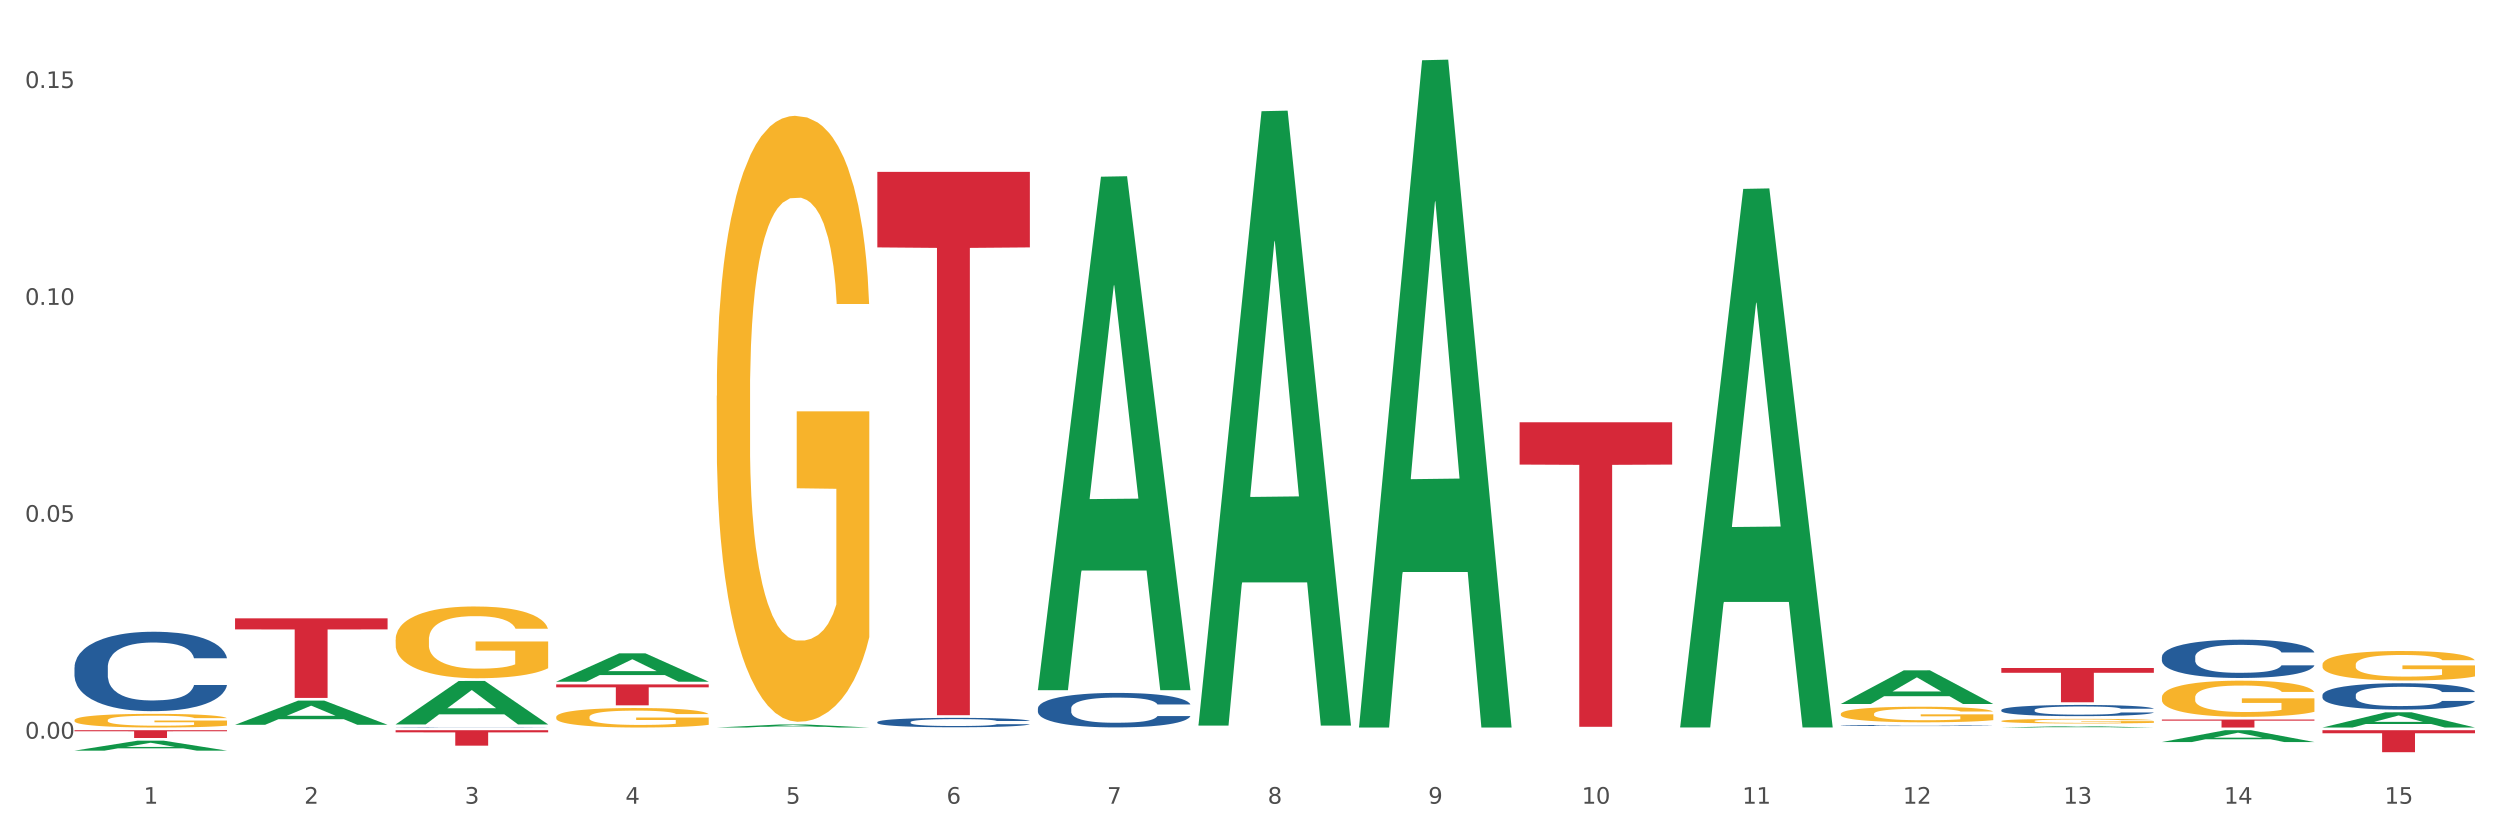 <?xml version="1.0" encoding="utf-8" standalone="no"?>
<!DOCTYPE svg PUBLIC "-//W3C//DTD SVG 1.1//EN"
  "http://www.w3.org/Graphics/SVG/1.1/DTD/svg11.dtd">
<svg xmlns:xlink="http://www.w3.org/1999/xlink" width="1080pt" height="360pt" viewBox="0 0 1080 360" xmlns="http://www.w3.org/2000/svg" version="1.1">
 <rect x="0" y="0" width="1080" height="360" fill="#333333" stroke="none"/>
 <defs>
  <style type="text/css">*{stroke-linejoin: round; stroke-linecap: butt}</style>
 </defs>
 <g id="figure_1">
  <g id="patch_1">
   <path d="M 0 360 
L 1080 360 
L 1080 0 
L 0 0 
z
" style="fill: #ffffff; stroke: #ffffff; stroke-linejoin: miter"/>
  </g>
  <g id="axes_1">
   <g id="matplotlib.axis_1">
    <g id="xtick_1">
     <g id="text_1">
      <!-- 1 -->
      <g style="fill: #4d4d4d" transform="translate(62.07 347.204) scale(0.096 -0.096)">
       <defs>
        <path id="DejaVuSans-31" d="M 794 531 
L 1825 531 
L 1825 4091 
L 703 3866 
L 703 4441 
L 1819 4666 
L 2450 4666 
L 2450 531 
L 3481 531 
L 3481 0 
L 794 0 
L 794 531 
z
" transform="scale(0.016)"/>
       </defs>
       <use xlink:href="#DejaVuSans-31"/>
      </g>
     </g>
    </g>
    <g id="xtick_2">
     <g id="text_2">
      <!-- 2 -->
      <g style="fill: #4d4d4d" transform="translate(131.436 347.204) scale(0.096 -0.096)">
       <defs>
        <path id="DejaVuSans-32" d="M 1228 531 
L 3431 531 
L 3431 0 
L 469 0 
L 469 531 
Q 828 903 1448 1529 
Q 2069 2156 2228 2338 
Q 2531 2678 2651 2914 
Q 2772 3150 2772 3378 
Q 2772 3750 2511 3984 
Q 2250 4219 1831 4219 
Q 1534 4219 1204 4116 
Q 875 4013 500 3803 
L 500 4441 
Q 881 4594 1212 4672 
Q 1544 4750 1819 4750 
Q 2544 4750 2975 4387 
Q 3406 4025 3406 3419 
Q 3406 3131 3298 2873 
Q 3191 2616 2906 2266 
Q 2828 2175 2409 1742 
Q 1991 1309 1228 531 
z
" transform="scale(0.016)"/>
       </defs>
       <use xlink:href="#DejaVuSans-32"/>
      </g>
     </g>
    </g>
    <g id="xtick_3">
     <g id="text_3">
      <!-- 3 -->
      <g style="fill: #4d4d4d" transform="translate(200.802 347.204) scale(0.096 -0.096)">
       <defs>
        <path id="DejaVuSans-33" d="M 2597 2516 
Q 3050 2419 3304 2112 
Q 3559 1806 3559 1356 
Q 3559 666 3084 287 
Q 2609 -91 1734 -91 
Q 1441 -91 1130 -33 
Q 819 25 488 141 
L 488 750 
Q 750 597 1062 519 
Q 1375 441 1716 441 
Q 2309 441 2620 675 
Q 2931 909 2931 1356 
Q 2931 1769 2642 2001 
Q 2353 2234 1838 2234 
L 1294 2234 
L 1294 2753 
L 1863 2753 
Q 2328 2753 2575 2939 
Q 2822 3125 2822 3475 
Q 2822 3834 2567 4026 
Q 2313 4219 1838 4219 
Q 1578 4219 1281 4162 
Q 984 4106 628 3988 
L 628 4550 
Q 988 4650 1302 4700 
Q 1616 4750 1894 4750 
Q 2613 4750 3031 4423 
Q 3450 4097 3450 3541 
Q 3450 3153 3228 2886 
Q 3006 2619 2597 2516 
z
" transform="scale(0.016)"/>
       </defs>
       <use xlink:href="#DejaVuSans-33"/>
      </g>
     </g>
    </g>
    <g id="xtick_4">
     <g id="text_4">
      <!-- 4 -->
      <g style="fill: #4d4d4d" transform="translate(270.169 347.204) scale(0.096 -0.096)">
       <defs>
        <path id="DejaVuSans-34" d="M 2419 4116 
L 825 1625 
L 2419 1625 
L 2419 4116 
z
M 2253 4666 
L 3047 4666 
L 3047 1625 
L 3713 1625 
L 3713 1100 
L 3047 1100 
L 3047 0 
L 2419 0 
L 2419 1100 
L 313 1100 
L 313 1709 
L 2253 4666 
z
" transform="scale(0.016)"/>
       </defs>
       <use xlink:href="#DejaVuSans-34"/>
      </g>
     </g>
    </g>
    <g id="xtick_5">
     <g id="text_5">
      <!-- 5 -->
      <g style="fill: #4d4d4d" transform="translate(339.535 347.204) scale(0.096 -0.096)">
       <defs>
        <path id="DejaVuSans-35" d="M 691 4666 
L 3169 4666 
L 3169 4134 
L 1269 4134 
L 1269 2991 
Q 1406 3038 1543 3061 
Q 1681 3084 1819 3084 
Q 2600 3084 3056 2656 
Q 3513 2228 3513 1497 
Q 3513 744 3044 326 
Q 2575 -91 1722 -91 
Q 1428 -91 1123 -41 
Q 819 9 494 109 
L 494 744 
Q 775 591 1075 516 
Q 1375 441 1709 441 
Q 2250 441 2565 725 
Q 2881 1009 2881 1497 
Q 2881 1984 2565 2268 
Q 2250 2553 1709 2553 
Q 1456 2553 1204 2497 
Q 953 2441 691 2322 
L 691 4666 
z
" transform="scale(0.016)"/>
       </defs>
       <use xlink:href="#DejaVuSans-35"/>
      </g>
     </g>
    </g>
    <g id="xtick_6">
     <g id="text_6">
      <!-- 6 -->
      <g style="fill: #4d4d4d" transform="translate(408.901 347.204) scale(0.096 -0.096)">
       <defs>
        <path id="DejaVuSans-36" d="M 2113 2584 
Q 1688 2584 1439 2293 
Q 1191 2003 1191 1497 
Q 1191 994 1439 701 
Q 1688 409 2113 409 
Q 2538 409 2786 701 
Q 3034 994 3034 1497 
Q 3034 2003 2786 2293 
Q 2538 2584 2113 2584 
z
M 3366 4563 
L 3366 3988 
Q 3128 4100 2886 4159 
Q 2644 4219 2406 4219 
Q 1781 4219 1451 3797 
Q 1122 3375 1075 2522 
Q 1259 2794 1537 2939 
Q 1816 3084 2150 3084 
Q 2853 3084 3261 2657 
Q 3669 2231 3669 1497 
Q 3669 778 3244 343 
Q 2819 -91 2113 -91 
Q 1303 -91 875 529 
Q 447 1150 447 2328 
Q 447 3434 972 4092 
Q 1497 4750 2381 4750 
Q 2619 4750 2861 4703 
Q 3103 4656 3366 4563 
z
" transform="scale(0.016)"/>
       </defs>
       <use xlink:href="#DejaVuSans-36"/>
      </g>
     </g>
    </g>
    <g id="xtick_7">
     <g id="text_7">
      <!-- 7 -->
      <g style="fill: #4d4d4d" transform="translate(478.267 347.204) scale(0.096 -0.096)">
       <defs>
        <path id="DejaVuSans-37" d="M 525 4666 
L 3525 4666 
L 3525 4397 
L 1831 0 
L 1172 0 
L 2766 4134 
L 525 4134 
L 525 4666 
z
" transform="scale(0.016)"/>
       </defs>
       <use xlink:href="#DejaVuSans-37"/>
      </g>
     </g>
    </g>
    <g id="xtick_8">
     <g id="text_8">
      <!-- 8 -->
      <g style="fill: #4d4d4d" transform="translate(547.634 347.204) scale(0.096 -0.096)">
       <defs>
        <path id="DejaVuSans-38" d="M 2034 2216 
Q 1584 2216 1326 1975 
Q 1069 1734 1069 1313 
Q 1069 891 1326 650 
Q 1584 409 2034 409 
Q 2484 409 2743 651 
Q 3003 894 3003 1313 
Q 3003 1734 2745 1975 
Q 2488 2216 2034 2216 
z
M 1403 2484 
Q 997 2584 770 2862 
Q 544 3141 544 3541 
Q 544 4100 942 4425 
Q 1341 4750 2034 4750 
Q 2731 4750 3128 4425 
Q 3525 4100 3525 3541 
Q 3525 3141 3298 2862 
Q 3072 2584 2669 2484 
Q 3125 2378 3379 2068 
Q 3634 1759 3634 1313 
Q 3634 634 3220 271 
Q 2806 -91 2034 -91 
Q 1263 -91 848 271 
Q 434 634 434 1313 
Q 434 1759 690 2068 
Q 947 2378 1403 2484 
z
M 1172 3481 
Q 1172 3119 1398 2916 
Q 1625 2713 2034 2713 
Q 2441 2713 2670 2916 
Q 2900 3119 2900 3481 
Q 2900 3844 2670 4047 
Q 2441 4250 2034 4250 
Q 1625 4250 1398 4047 
Q 1172 3844 1172 3481 
z
" transform="scale(0.016)"/>
       </defs>
       <use xlink:href="#DejaVuSans-38"/>
      </g>
     </g>
    </g>
    <g id="xtick_9">
     <g id="text_9">
      <!-- 9 -->
      <g style="fill: #4d4d4d" transform="translate(617 347.204) scale(0.096 -0.096)">
       <defs>
        <path id="DejaVuSans-39" d="M 703 97 
L 703 672 
Q 941 559 1184 500 
Q 1428 441 1663 441 
Q 2288 441 2617 861 
Q 2947 1281 2994 2138 
Q 2813 1869 2534 1725 
Q 2256 1581 1919 1581 
Q 1219 1581 811 2004 
Q 403 2428 403 3163 
Q 403 3881 828 4315 
Q 1253 4750 1959 4750 
Q 2769 4750 3195 4129 
Q 3622 3509 3622 2328 
Q 3622 1225 3098 567 
Q 2575 -91 1691 -91 
Q 1453 -91 1209 -44 
Q 966 3 703 97 
z
M 1959 2075 
Q 2384 2075 2632 2365 
Q 2881 2656 2881 3163 
Q 2881 3666 2632 3958 
Q 2384 4250 1959 4250 
Q 1534 4250 1286 3958 
Q 1038 3666 1038 3163 
Q 1038 2656 1286 2365 
Q 1534 2075 1959 2075 
z
" transform="scale(0.016)"/>
       </defs>
       <use xlink:href="#DejaVuSans-39"/>
      </g>
     </g>
    </g>
    <g id="xtick_10">
     <g id="text_10">
      <!-- 10 -->
      <g style="fill: #4d4d4d" transform="translate(683.312 347.204) scale(0.096 -0.096)">
       <defs>
        <path id="DejaVuSans-30" d="M 2034 4250 
Q 1547 4250 1301 3770 
Q 1056 3291 1056 2328 
Q 1056 1369 1301 889 
Q 1547 409 2034 409 
Q 2525 409 2770 889 
Q 3016 1369 3016 2328 
Q 3016 3291 2770 3770 
Q 2525 4250 2034 4250 
z
M 2034 4750 
Q 2819 4750 3233 4129 
Q 3647 3509 3647 2328 
Q 3647 1150 3233 529 
Q 2819 -91 2034 -91 
Q 1250 -91 836 529 
Q 422 1150 422 2328 
Q 422 3509 836 4129 
Q 1250 4750 2034 4750 
z
" transform="scale(0.016)"/>
       </defs>
       <use xlink:href="#DejaVuSans-31"/>
       <use xlink:href="#DejaVuSans-30" transform="translate(63.623 0)"/>
      </g>
     </g>
    </g>
    <g id="xtick_11">
     <g id="text_11">
      <!-- 11 -->
      <g style="fill: #4d4d4d" transform="translate(752.678 347.204) scale(0.096 -0.096)">
       <use xlink:href="#DejaVuSans-31"/>
       <use xlink:href="#DejaVuSans-31" transform="translate(63.623 0)"/>
      </g>
     </g>
    </g>
    <g id="xtick_12">
     <g id="text_12">
      <!-- 12 -->
      <g style="fill: #4d4d4d" transform="translate(822.044 347.204) scale(0.096 -0.096)">
       <use xlink:href="#DejaVuSans-31"/>
       <use xlink:href="#DejaVuSans-32" transform="translate(63.623 0)"/>
      </g>
     </g>
    </g>
    <g id="xtick_13">
     <g id="text_13">
      <!-- 13 -->
      <g style="fill: #4d4d4d" transform="translate(891.411 347.204) scale(0.096 -0.096)">
       <use xlink:href="#DejaVuSans-31"/>
       <use xlink:href="#DejaVuSans-33" transform="translate(63.623 0)"/>
      </g>
     </g>
    </g>
    <g id="xtick_14">
     <g id="text_14">
      <!-- 14 -->
      <g style="fill: #4d4d4d" transform="translate(960.777 347.204) scale(0.096 -0.096)">
       <use xlink:href="#DejaVuSans-31"/>
       <use xlink:href="#DejaVuSans-34" transform="translate(63.623 0)"/>
      </g>
     </g>
    </g>
    <g id="xtick_15">
     <g id="text_15">
      <!-- 15 -->
      <g style="fill: #4d4d4d" transform="translate(1030.143 347.204) scale(0.096 -0.096)">
       <use xlink:href="#DejaVuSans-31"/>
       <use xlink:href="#DejaVuSans-35" transform="translate(63.623 0)"/>
      </g>
     </g>
    </g>
    <g id="xtick_16"/>
    <g id="xtick_17"/>
    <g id="xtick_18"/>
    <g id="xtick_19"/>
    <g id="xtick_20"/>
    <g id="xtick_21"/>
    <g id="xtick_22"/>
    <g id="xtick_23"/>
    <g id="xtick_24"/>
    <g id="xtick_25"/>
    <g id="xtick_26"/>
    <g id="xtick_27"/>
    <g id="xtick_28"/>
    <g id="xtick_29"/>
   </g>
   <g id="matplotlib.axis_2">
    <g id="ytick_1">
     <g id="text_16">
      <!-- 0.00 -->
      <g style="fill: #4d4d4d" transform="translate(10.8 319.1) scale(0.096 -0.096)">
       <defs>
        <path id="DejaVuSans-2e" d="M 684 794 
L 1344 794 
L 1344 0 
L 684 0 
L 684 794 
z
" transform="scale(0.016)"/>
       </defs>
       <use xlink:href="#DejaVuSans-30"/>
       <use xlink:href="#DejaVuSans-2e" transform="translate(63.623 0)"/>
       <use xlink:href="#DejaVuSans-30" transform="translate(95.41 0)"/>
       <use xlink:href="#DejaVuSans-30" transform="translate(159.033 0)"/>
      </g>
     </g>
    </g>
    <g id="ytick_2">
     <g id="text_17">
      <!-- 0.05 -->
      <g style="fill: #4d4d4d" transform="translate(10.8 225.402) scale(0.096 -0.096)">
       <use xlink:href="#DejaVuSans-30"/>
       <use xlink:href="#DejaVuSans-2e" transform="translate(63.623 0)"/>
       <use xlink:href="#DejaVuSans-30" transform="translate(95.41 0)"/>
       <use xlink:href="#DejaVuSans-35" transform="translate(159.033 0)"/>
      </g>
     </g>
    </g>
    <g id="ytick_3">
     <g id="text_18">
      <!-- 0.10 -->
      <g style="fill: #4d4d4d" transform="translate(10.8 131.704) scale(0.096 -0.096)">
       <use xlink:href="#DejaVuSans-30"/>
       <use xlink:href="#DejaVuSans-2e" transform="translate(63.623 0)"/>
       <use xlink:href="#DejaVuSans-31" transform="translate(95.41 0)"/>
       <use xlink:href="#DejaVuSans-30" transform="translate(159.033 0)"/>
      </g>
     </g>
    </g>
    <g id="ytick_4">
     <g id="text_19">
      <!-- 0.15 -->
      <g style="fill: #4d4d4d" transform="translate(10.8 38.005) scale(0.096 -0.096)">
       <use xlink:href="#DejaVuSans-30"/>
       <use xlink:href="#DejaVuSans-2e" transform="translate(63.623 0)"/>
       <use xlink:href="#DejaVuSans-31" transform="translate(95.41 0)"/>
       <use xlink:href="#DejaVuSans-35" transform="translate(159.033 0)"/>
      </g>
     </g>
    </g>
    <g id="ytick_5"/>
    <g id="ytick_6"/>
    <g id="ytick_7"/>
   </g>
   <g id="PolyCollection_1">
    <path d="M 32.175 324.275 
L 32.243 324.271 
L 59.417 319.97 
L 70.695 319.965 
L 98.073 324.283 
L 85.029 324.283 
L 79.119 323.278 
L 51.061 323.278 
L 50.857 323.294 
L 45.151 324.283 
L 32.175 324.283 
L 32.175 324.275 
L 54.594 322.678 
L 75.586 322.674 
L 65.192 320.886 
L 65.056 320.878 
L 64.92 320.89 
L 54.526 322.674 
L 54.594 322.678 
L 32.175 324.275 
z
" clip-path="url(#p44c0f6643f)" style="fill: #109648"/>
    <path d="M 933.936 283.778 
L 934.014 283.763 
L 934.014 283.34 
L 934.247 282.765 
L 935.104 281.708 
L 936.195 280.907 
L 938.064 279.97 
L 939.077 279.577 
L 940.401 279.138 
L 943.127 278.428 
L 946.243 277.824 
L 948.424 277.491 
L 950.06 277.28 
L 953.721 276.902 
L 955.824 276.735 
L 958.005 276.599 
L 959.874 276.509 
L 962.99 276.403 
L 965.483 276.358 
L 968.365 276.343 
L 970.779 276.358 
L 973.973 276.418 
L 978.647 276.599 
L 980.438 276.705 
L 982.853 276.887 
L 985.346 277.128 
L 987.371 277.37 
L 989.708 277.718 
L 992.122 278.171 
L 994.459 278.745 
L 996.095 279.274 
L 997.419 279.834 
L 998.587 280.514 
L 999.444 281.254 
L 999.834 281.874 
L 985.579 281.874 
L 985.19 281.315 
L 984.411 280.71 
L 983.632 280.302 
L 982.775 279.97 
L 981.451 279.592 
L 980.283 279.35 
L 978.335 279.063 
L 976.544 278.881 
L 975.064 278.776 
L 973.272 278.685 
L 969.455 278.594 
L 966.729 278.594 
L 965.015 278.625 
L 962.912 278.7 
L 961.121 278.806 
L 959.018 278.987 
L 957.382 279.184 
L 955.746 279.441 
L 954.811 279.622 
L 953.409 279.954 
L 952.475 280.227 
L 951.228 280.695 
L 950.527 281.027 
L 949.281 281.889 
L 948.736 282.524 
L 948.502 282.962 
L 948.346 283.445 
L 948.346 285.803 
L 948.814 286.861 
L 949.203 287.314 
L 949.826 287.828 
L 950.995 288.493 
L 952.708 289.143 
L 954.5 289.611 
L 955.98 289.899 
L 957.382 290.11 
L 958.784 290.276 
L 960.498 290.428 
L 961.9 290.518 
L 964.003 290.609 
L 966.495 290.654 
L 968.443 290.654 
L 972.415 290.579 
L 974.207 290.503 
L 975.92 290.397 
L 977.79 290.231 
L 979.27 290.05 
L 980.127 289.914 
L 981.529 289.627 
L 982.619 289.324 
L 983.554 288.977 
L 984.177 288.674 
L 984.878 288.221 
L 985.423 287.707 
L 985.579 287.435 
L 999.834 287.435 
L 999.522 287.979 
L 998.977 288.508 
L 997.886 289.219 
L 997.03 289.627 
L 995.705 290.125 
L 994.303 290.548 
L 992.356 291.017 
L 990.564 291.365 
L 988.695 291.667 
L 986.67 291.939 
L 983.009 292.317 
L 981.685 292.422 
L 978.88 292.604 
L 976.699 292.71 
L 973.506 292.815 
L 970.234 292.876 
L 966.807 292.891 
L 963.769 292.861 
L 960.42 292.77 
L 958.317 292.679 
L 955.98 292.543 
L 953.253 292.332 
L 950.683 292.075 
L 948.268 291.773 
L 946.009 291.425 
L 943.906 291.032 
L 941.18 290.382 
L 939.155 289.747 
L 937.675 289.158 
L 936.662 288.659 
L 935.65 288.025 
L 935.104 287.586 
L 934.247 286.528 
L 933.936 285.546 
L 933.936 283.778 
z
" clip-path="url(#p44c0f6643f)" style="fill: #255c99"/>
    <path d="M 1003.302 300.275 
L 1003.38 300.265 
L 1003.38 299.973 
L 1003.614 299.578 
L 1004.47 298.849 
L 1005.561 298.298 
L 1007.43 297.652 
L 1008.443 297.382 
L 1009.767 297.08 
L 1012.494 296.591 
L 1015.609 296.175 
L 1017.79 295.946 
L 1019.426 295.8 
L 1023.087 295.54 
L 1025.19 295.425 
L 1027.371 295.332 
L 1029.241 295.269 
L 1032.356 295.196 
L 1034.849 295.165 
L 1037.731 295.155 
L 1040.146 295.165 
L 1043.339 295.207 
L 1048.013 295.332 
L 1049.805 295.405 
L 1052.219 295.529 
L 1054.712 295.696 
L 1056.737 295.862 
L 1059.074 296.102 
L 1061.489 296.414 
L 1063.825 296.809 
L 1065.461 297.174 
L 1066.785 297.559 
L 1067.954 298.027 
L 1068.811 298.537 
L 1069.2 298.964 
L 1054.945 298.964 
L 1054.556 298.579 
L 1053.777 298.162 
L 1052.998 297.881 
L 1052.141 297.652 
L 1050.817 297.392 
L 1049.649 297.226 
L 1047.701 297.028 
L 1045.91 296.903 
L 1044.43 296.83 
L 1042.638 296.768 
L 1038.822 296.705 
L 1036.095 296.705 
L 1034.382 296.726 
L 1032.278 296.778 
L 1030.487 296.851 
L 1028.384 296.976 
L 1026.748 297.111 
L 1025.112 297.288 
L 1024.178 297.413 
L 1022.775 297.642 
L 1021.841 297.829 
L 1020.594 298.152 
L 1019.893 298.381 
L 1018.647 298.974 
L 1018.102 299.411 
L 1017.868 299.713 
L 1017.712 300.046 
L 1017.712 301.669 
L 1018.18 302.398 
L 1018.569 302.71 
L 1019.192 303.064 
L 1020.361 303.522 
L 1022.074 303.969 
L 1023.866 304.292 
L 1025.346 304.49 
L 1026.748 304.635 
L 1028.15 304.75 
L 1029.864 304.854 
L 1031.266 304.916 
L 1033.369 304.979 
L 1035.862 305.01 
L 1037.809 305.01 
L 1041.781 304.958 
L 1043.573 304.906 
L 1045.287 304.833 
L 1047.156 304.719 
L 1048.636 304.594 
L 1049.493 304.5 
L 1050.895 304.302 
L 1051.986 304.094 
L 1052.92 303.855 
L 1053.543 303.647 
L 1054.244 303.335 
L 1054.79 302.981 
L 1054.945 302.793 
L 1069.2 302.793 
L 1068.888 303.168 
L 1068.343 303.532 
L 1067.253 304.021 
L 1066.396 304.302 
L 1065.072 304.646 
L 1063.67 304.937 
L 1061.722 305.26 
L 1059.931 305.499 
L 1058.061 305.707 
L 1056.036 305.895 
L 1052.375 306.155 
L 1051.051 306.228 
L 1048.247 306.353 
L 1046.066 306.425 
L 1042.872 306.498 
L 1039.6 306.54 
L 1036.173 306.55 
L 1033.135 306.529 
L 1029.786 306.467 
L 1027.683 306.405 
L 1025.346 306.311 
L 1022.62 306.165 
L 1020.049 305.988 
L 1017.634 305.78 
L 1015.376 305.541 
L 1013.272 305.27 
L 1010.546 304.823 
L 1008.521 304.386 
L 1007.041 303.98 
L 1006.028 303.636 
L 1005.016 303.199 
L 1004.47 302.897 
L 1003.614 302.169 
L 1003.302 301.493 
L 1003.302 300.275 
z
" clip-path="url(#p44c0f6643f)" style="fill: #255c99"/>
    <path d="M 587.105 313.752 
L 587.173 313.481 
L 614.347 26.03 
L 625.624 25.759 
L 653.003 314.294 
L 639.959 314.294 
L 634.049 247.105 
L 605.991 247.105 
L 605.787 248.188 
L 600.081 314.294 
L 587.105 314.294 
L 587.105 313.752 
L 609.524 207.008 
L 630.516 206.737 
L 620.122 87.259 
L 619.986 86.718 
L 619.85 87.53 
L 609.456 206.737 
L 609.524 207.008 
L 587.105 313.752 
z
" clip-path="url(#p44c0f6643f)" style="fill: #109648"/>
    <path d="M 795.203 304.113 
L 795.271 304.1 
L 822.446 289.582 
L 833.723 289.568 
L 861.101 304.141 
L 848.058 304.141 
L 842.147 300.747 
L 814.09 300.747 
L 813.886 300.802 
L 808.179 304.141 
L 795.203 304.141 
L 795.203 304.113 
L 817.622 298.722 
L 838.615 298.709 
L 828.22 292.674 
L 828.084 292.647 
L 827.949 292.688 
L 817.554 298.709 
L 817.622 298.722 
L 795.203 304.113 
z
" clip-path="url(#p44c0f6643f)" style="fill: #109648"/>
    <path d="M 725.837 313.825 
L 725.905 313.607 
L 753.08 81.604 
L 764.357 81.386 
L 791.735 314.263 
L 778.691 314.263 
L 772.781 260.034 
L 744.723 260.034 
L 744.52 260.909 
L 738.813 314.263 
L 725.837 314.263 
L 725.837 313.825 
L 748.256 227.672 
L 769.248 227.453 
L 758.854 131.022 
L 758.718 130.585 
L 758.582 131.241 
L 748.188 227.453 
L 748.256 227.672 
L 725.837 313.825 
z
" clip-path="url(#p44c0f6643f)" style="fill: #109648"/>
    <path d="M 379.006 311.945 
L 379.084 311.941 
L 379.084 311.837 
L 379.318 311.696 
L 380.175 311.436 
L 381.265 311.239 
L 383.134 311.009 
L 384.147 310.912 
L 385.471 310.804 
L 388.198 310.63 
L 391.313 310.481 
L 393.494 310.399 
L 395.13 310.347 
L 398.791 310.255 
L 400.894 310.214 
L 403.075 310.18 
L 404.945 310.158 
L 408.06 310.132 
L 410.553 310.121 
L 413.435 310.117 
L 415.85 310.121 
L 419.043 310.136 
L 423.717 310.18 
L 425.509 310.206 
L 427.923 310.251 
L 430.416 310.31 
L 432.441 310.37 
L 434.778 310.455 
L 437.193 310.567 
L 439.529 310.708 
L 441.165 310.838 
L 442.489 310.975 
L 443.658 311.142 
L 444.515 311.324 
L 444.904 311.477 
L 430.65 311.477 
L 430.26 311.339 
L 429.481 311.191 
L 428.702 311.09 
L 427.845 311.009 
L 426.521 310.916 
L 425.353 310.856 
L 423.405 310.786 
L 421.614 310.741 
L 420.134 310.715 
L 418.342 310.693 
L 414.526 310.671 
L 411.799 310.671 
L 410.086 310.678 
L 407.982 310.697 
L 406.191 310.723 
L 404.088 310.767 
L 402.452 310.815 
L 400.816 310.879 
L 399.882 310.923 
L 398.479 311.005 
L 397.545 311.072 
L 396.298 311.187 
L 395.597 311.269 
L 394.351 311.48 
L 393.806 311.636 
L 393.572 311.744 
L 393.416 311.863 
L 393.416 312.442 
L 393.884 312.702 
L 394.273 312.814 
L 394.896 312.94 
L 396.065 313.104 
L 397.778 313.263 
L 399.57 313.378 
L 401.05 313.449 
L 402.452 313.501 
L 403.854 313.542 
L 405.568 313.579 
L 406.97 313.601 
L 409.073 313.624 
L 411.566 313.635 
L 413.513 313.635 
L 417.485 313.616 
L 419.277 313.598 
L 420.991 313.572 
L 422.86 313.531 
L 424.34 313.486 
L 425.197 313.453 
L 426.599 313.382 
L 427.69 313.308 
L 428.624 313.222 
L 429.247 313.148 
L 429.948 313.037 
L 430.494 312.91 
L 430.65 312.844 
L 444.904 312.844 
L 444.592 312.977 
L 444.047 313.107 
L 442.957 313.282 
L 442.1 313.382 
L 440.776 313.505 
L 439.374 313.609 
L 437.426 313.724 
L 435.635 313.809 
L 433.765 313.884 
L 431.74 313.95 
L 428.079 314.043 
L 426.755 314.069 
L 423.951 314.114 
L 421.77 314.14 
L 418.576 314.166 
L 415.304 314.181 
L 411.877 314.184 
L 408.839 314.177 
L 405.49 314.155 
L 403.387 314.132 
L 401.05 314.099 
L 398.324 314.047 
L 395.753 313.984 
L 393.339 313.91 
L 391.08 313.824 
L 388.976 313.728 
L 386.25 313.568 
L 384.225 313.412 
L 382.745 313.267 
L 381.732 313.144 
L 380.72 312.988 
L 380.175 312.881 
L 379.318 312.621 
L 379.006 312.379 
L 379.006 311.945 
z
" clip-path="url(#p44c0f6643f)" style="fill: #255c99"/>
    <path d="M 864.57 314.293 
L 864.638 314.292 
L 891.812 313.702 
L 903.089 313.702 
L 930.468 314.294 
L 917.424 314.294 
L 911.513 314.156 
L 883.456 314.156 
L 883.252 314.158 
L 877.545 314.294 
L 864.57 314.294 
L 864.57 314.293 
L 886.989 314.074 
L 907.981 314.073 
L 897.587 313.828 
L 897.451 313.827 
L 897.315 313.829 
L 886.921 314.073 
L 886.989 314.074 
L 864.57 314.293 
z
" clip-path="url(#p44c0f6643f)" style="fill: #109648"/>
    <path d="M 448.372 306.036 
L 448.45 306.022 
L 448.45 305.641 
L 448.684 305.124 
L 449.541 304.171 
L 450.631 303.449 
L 452.501 302.605 
L 453.513 302.251 
L 454.837 301.856 
L 457.564 301.216 
L 460.679 300.672 
L 462.861 300.372 
L 464.496 300.182 
L 468.157 299.841 
L 470.26 299.691 
L 472.441 299.569 
L 474.311 299.487 
L 477.427 299.392 
L 479.919 299.351 
L 482.801 299.337 
L 485.216 299.351 
L 488.41 299.406 
L 493.083 299.569 
L 494.875 299.664 
L 497.289 299.828 
L 499.782 300.045 
L 501.807 300.263 
L 504.144 300.576 
L 506.559 300.985 
L 508.896 301.502 
L 510.531 301.979 
L 511.856 302.483 
L 513.024 303.095 
L 513.881 303.762 
L 514.27 304.321 
L 500.016 304.321 
L 499.626 303.817 
L 498.847 303.272 
L 498.068 302.905 
L 497.212 302.605 
L 495.887 302.265 
L 494.719 302.047 
L 492.772 301.788 
L 490.98 301.625 
L 489.5 301.529 
L 487.709 301.448 
L 483.892 301.366 
L 481.165 301.366 
L 479.452 301.393 
L 477.349 301.461 
L 475.557 301.557 
L 473.454 301.72 
L 471.818 301.897 
L 470.183 302.129 
L 469.248 302.292 
L 467.846 302.591 
L 466.911 302.837 
L 465.665 303.259 
L 464.964 303.558 
L 463.717 304.334 
L 463.172 304.906 
L 462.938 305.301 
L 462.783 305.737 
L 462.783 307.86 
L 463.25 308.814 
L 463.639 309.222 
L 464.263 309.685 
L 465.431 310.284 
L 467.145 310.869 
L 468.936 311.291 
L 470.416 311.55 
L 471.818 311.741 
L 473.22 311.891 
L 474.934 312.027 
L 476.336 312.108 
L 478.439 312.19 
L 480.932 312.231 
L 482.879 312.231 
L 486.852 312.163 
L 488.643 312.095 
L 490.357 311.999 
L 492.226 311.85 
L 493.706 311.686 
L 494.563 311.564 
L 495.965 311.305 
L 497.056 311.033 
L 497.99 310.72 
L 498.614 310.447 
L 499.315 310.039 
L 499.86 309.576 
L 500.016 309.331 
L 514.27 309.331 
L 513.959 309.821 
L 513.413 310.298 
L 512.323 310.937 
L 511.466 311.305 
L 510.142 311.754 
L 508.74 312.136 
L 506.792 312.558 
L 505.001 312.871 
L 503.131 313.143 
L 501.106 313.388 
L 497.445 313.729 
L 496.121 313.824 
L 493.317 313.987 
L 491.136 314.083 
L 487.942 314.178 
L 484.671 314.232 
L 481.243 314.246 
L 478.206 314.219 
L 474.856 314.137 
L 472.753 314.055 
L 470.416 313.933 
L 467.69 313.742 
L 465.119 313.511 
L 462.705 313.238 
L 460.446 312.925 
L 458.343 312.571 
L 455.616 311.986 
L 453.591 311.414 
L 452.111 310.883 
L 451.099 310.434 
L 450.086 309.862 
L 449.541 309.467 
L 448.684 308.514 
L 448.372 307.629 
L 448.372 306.036 
z
" clip-path="url(#p44c0f6643f)" style="fill: #255c99"/>
    <path d="M 795.203 313.406 
L 795.281 313.405 
L 795.281 313.394 
L 795.515 313.378 
L 796.372 313.348 
L 797.462 313.326 
L 799.332 313.3 
L 800.344 313.289 
L 801.669 313.277 
L 804.395 313.258 
L 807.511 313.241 
L 809.692 313.232 
L 811.327 313.226 
L 814.988 313.215 
L 817.092 313.211 
L 819.273 313.207 
L 821.142 313.204 
L 824.258 313.201 
L 826.75 313.2 
L 829.632 313.2 
L 832.047 313.2 
L 835.241 313.202 
L 839.914 313.207 
L 841.706 313.21 
L 844.121 313.215 
L 846.613 313.222 
L 848.638 313.228 
L 850.975 313.238 
L 853.39 313.25 
L 855.727 313.266 
L 857.362 313.281 
L 858.687 313.297 
L 859.855 313.315 
L 860.712 313.336 
L 861.101 313.353 
L 846.847 313.353 
L 846.457 313.338 
L 845.678 313.321 
L 844.899 313.309 
L 844.043 313.3 
L 842.718 313.29 
L 841.55 313.283 
L 839.603 313.275 
L 837.811 313.27 
L 836.331 313.267 
L 834.54 313.265 
L 830.723 313.262 
L 827.997 313.262 
L 826.283 313.263 
L 824.18 313.265 
L 822.388 313.268 
L 820.285 313.273 
L 818.649 313.278 
L 817.014 313.286 
L 816.079 313.291 
L 814.677 313.3 
L 813.742 313.307 
L 812.496 313.32 
L 811.795 313.33 
L 810.548 313.353 
L 810.003 313.371 
L 809.77 313.383 
L 809.614 313.397 
L 809.614 313.462 
L 810.081 313.491 
L 810.471 313.504 
L 811.094 313.518 
L 812.262 313.537 
L 813.976 313.555 
L 815.767 313.568 
L 817.247 313.576 
L 818.649 313.581 
L 820.051 313.586 
L 821.765 313.59 
L 823.167 313.593 
L 825.27 313.595 
L 827.763 313.596 
L 829.71 313.596 
L 833.683 313.594 
L 835.474 313.592 
L 837.188 313.589 
L 839.057 313.585 
L 840.537 313.58 
L 841.394 313.576 
L 842.796 313.568 
L 843.887 313.56 
L 844.822 313.55 
L 845.445 313.542 
L 846.146 313.529 
L 846.691 313.515 
L 846.847 313.507 
L 861.101 313.507 
L 860.79 313.522 
L 860.245 313.537 
L 859.154 313.557 
L 858.297 313.568 
L 856.973 313.582 
L 855.571 313.594 
L 853.624 313.607 
L 851.832 313.616 
L 849.963 313.625 
L 847.937 313.632 
L 844.276 313.643 
L 842.952 313.645 
L 840.148 313.65 
L 837.967 313.653 
L 834.773 313.656 
L 831.502 313.658 
L 828.074 313.658 
L 825.037 313.658 
L 821.687 313.655 
L 819.584 313.653 
L 817.247 313.649 
L 814.521 313.643 
L 811.951 313.636 
L 809.536 313.627 
L 807.277 313.618 
L 805.174 313.607 
L 802.448 313.589 
L 800.422 313.571 
L 798.942 313.555 
L 797.93 313.541 
L 796.917 313.524 
L 796.372 313.511 
L 795.515 313.482 
L 795.203 313.455 
L 795.203 313.406 
z
" clip-path="url(#p44c0f6643f)" style="fill: #255c99"/>
    <path d="M 864.57 306.716 
L 864.648 306.712 
L 864.648 306.588 
L 864.881 306.42 
L 865.738 306.111 
L 866.829 305.876 
L 868.698 305.602 
L 869.711 305.487 
L 871.035 305.359 
L 873.761 305.151 
L 876.877 304.974 
L 879.058 304.877 
L 880.694 304.815 
L 884.355 304.704 
L 886.458 304.656 
L 888.639 304.616 
L 890.508 304.589 
L 893.624 304.558 
L 896.117 304.545 
L 898.999 304.541 
L 901.413 304.545 
L 904.607 304.563 
L 909.281 304.616 
L 911.072 304.647 
L 913.487 304.7 
L 915.979 304.771 
L 918.005 304.841 
L 920.341 304.943 
L 922.756 305.076 
L 925.093 305.244 
L 926.729 305.399 
L 928.053 305.562 
L 929.221 305.761 
L 930.078 305.978 
L 930.468 306.159 
L 916.213 306.159 
L 915.824 305.996 
L 915.045 305.819 
L 914.266 305.699 
L 913.409 305.602 
L 912.085 305.491 
L 910.916 305.421 
L 908.969 305.337 
L 907.177 305.284 
L 905.697 305.253 
L 903.906 305.226 
L 900.089 305.2 
L 897.363 305.2 
L 895.649 305.208 
L 893.546 305.231 
L 891.754 305.262 
L 889.651 305.315 
L 888.016 305.372 
L 886.38 305.447 
L 885.445 305.5 
L 884.043 305.598 
L 883.108 305.677 
L 881.862 305.814 
L 881.161 305.912 
L 879.915 306.164 
L 879.369 306.349 
L 879.136 306.478 
L 878.98 306.619 
L 878.98 307.309 
L 879.447 307.619 
L 879.837 307.751 
L 880.46 307.902 
L 881.628 308.096 
L 883.342 308.286 
L 885.134 308.423 
L 886.614 308.507 
L 888.016 308.569 
L 889.418 308.618 
L 891.131 308.662 
L 892.533 308.689 
L 894.637 308.715 
L 897.129 308.729 
L 899.076 308.729 
L 903.049 308.706 
L 904.841 308.684 
L 906.554 308.653 
L 908.424 308.605 
L 909.904 308.552 
L 910.76 308.512 
L 912.163 308.428 
L 913.253 308.339 
L 914.188 308.238 
L 914.811 308.149 
L 915.512 308.017 
L 916.057 307.866 
L 916.213 307.787 
L 930.468 307.787 
L 930.156 307.946 
L 929.611 308.101 
L 928.52 308.308 
L 927.663 308.428 
L 926.339 308.574 
L 924.937 308.698 
L 922.99 308.835 
L 921.198 308.936 
L 919.329 309.025 
L 917.304 309.104 
L 913.643 309.215 
L 912.318 309.246 
L 909.514 309.299 
L 907.333 309.33 
L 904.14 309.361 
L 900.868 309.379 
L 897.441 309.383 
L 894.403 309.374 
L 891.053 309.348 
L 888.95 309.321 
L 886.614 309.281 
L 883.887 309.219 
L 881.317 309.144 
L 878.902 309.056 
L 876.643 308.954 
L 874.54 308.839 
L 871.814 308.649 
L 869.789 308.463 
L 868.309 308.291 
L 867.296 308.145 
L 866.283 307.959 
L 865.738 307.831 
L 864.881 307.521 
L 864.57 307.234 
L 864.57 306.716 
z
" clip-path="url(#p44c0f6643f)" style="fill: #255c99"/>
    <path d="M 170.907 314.195 
L 170.985 314.194 
L 170.985 314.19 
L 171.219 314.184 
L 172.076 314.172 
L 173.166 314.163 
L 175.036 314.153 
L 176.048 314.149 
L 177.373 314.144 
L 180.099 314.136 
L 183.215 314.13 
L 185.396 314.126 
L 187.031 314.124 
L 190.692 314.12 
L 192.796 314.118 
L 194.977 314.116 
L 196.846 314.115 
L 199.962 314.114 
L 202.454 314.114 
L 205.336 314.114 
L 207.751 314.114 
L 210.945 314.114 
L 215.618 314.116 
L 217.41 314.118 
L 219.825 314.12 
L 222.317 314.122 
L 224.342 314.125 
L 226.679 314.129 
L 229.094 314.134 
L 231.431 314.14 
L 233.066 314.146 
L 234.391 314.152 
L 235.559 314.159 
L 236.416 314.167 
L 236.805 314.174 
L 222.551 314.174 
L 222.161 314.168 
L 221.382 314.161 
L 220.604 314.157 
L 219.747 314.153 
L 218.422 314.149 
L 217.254 314.146 
L 215.307 314.143 
L 213.515 314.141 
L 212.035 314.14 
L 210.244 314.139 
L 206.427 314.138 
L 203.701 314.138 
L 201.987 314.138 
L 199.884 314.139 
L 198.092 314.14 
L 195.989 314.142 
L 194.353 314.145 
L 192.718 314.147 
L 191.783 314.149 
L 190.381 314.153 
L 189.446 314.156 
L 188.2 314.161 
L 187.499 314.165 
L 186.252 314.174 
L 185.707 314.181 
L 185.474 314.186 
L 185.318 314.191 
L 185.318 314.217 
L 185.785 314.228 
L 186.175 314.233 
L 186.798 314.239 
L 187.966 314.246 
L 189.68 314.253 
L 191.471 314.258 
L 192.951 314.261 
L 194.353 314.264 
L 195.755 314.266 
L 197.469 314.267 
L 198.871 314.268 
L 200.974 314.269 
L 203.467 314.27 
L 205.414 314.27 
L 209.387 314.269 
L 211.178 314.268 
L 212.892 314.267 
L 214.761 314.265 
L 216.241 314.263 
L 217.098 314.262 
L 218.5 314.258 
L 219.591 314.255 
L 220.526 314.251 
L 221.149 314.248 
L 221.85 314.243 
L 222.395 314.238 
L 222.551 314.235 
L 236.805 314.235 
L 236.494 314.24 
L 235.949 314.246 
L 234.858 314.254 
L 234.001 314.258 
L 232.677 314.264 
L 231.275 314.268 
L 229.328 314.274 
L 227.536 314.277 
L 225.667 314.281 
L 223.641 314.284 
L 219.98 314.288 
L 218.656 314.289 
L 215.852 314.291 
L 213.671 314.292 
L 210.477 314.293 
L 207.206 314.294 
L 203.779 314.294 
L 200.741 314.294 
L 197.391 314.293 
L 195.288 314.292 
L 192.951 314.29 
L 190.225 314.288 
L 187.655 314.285 
L 185.24 314.282 
L 182.981 314.278 
L 180.878 314.274 
L 178.152 314.267 
L 176.126 314.26 
L 174.646 314.253 
L 173.634 314.248 
L 172.621 314.241 
L 172.076 314.236 
L 171.219 314.225 
L 170.907 314.214 
L 170.907 314.195 
z
" clip-path="url(#p44c0f6643f)" style="fill: #255c99"/>
    <path d="M 1003.302 287.132 
L 1003.38 287.121 
L 1003.38 286.701 
L 1003.535 286.34 
L 1004.314 285.466 
L 1005.481 284.744 
L 1006.336 284.359 
L 1007.192 284.044 
L 1008.204 283.73 
L 1009.448 283.403 
L 1011.705 282.926 
L 1013.105 282.681 
L 1014.817 282.425 
L 1017.929 282.052 
L 1020.185 281.842 
L 1022.519 281.667 
L 1026.331 281.457 
L 1028.821 281.364 
L 1031.466 281.294 
L 1034.656 281.248 
L 1037.068 281.236 
L 1042.358 281.271 
L 1046.871 281.376 
L 1049.049 281.457 
L 1051.85 281.597 
L 1053.328 281.69 
L 1055.74 281.877 
L 1058.23 282.122 
L 1059.942 282.331 
L 1062.509 282.728 
L 1064.454 283.124 
L 1066.244 283.613 
L 1067.177 283.951 
L 1067.877 284.266 
L 1068.5 284.627 
L 1069.122 285.198 
L 1055.118 285.198 
L 1054.573 284.79 
L 1053.717 284.406 
L 1052.473 284.033 
L 1051.383 283.8 
L 1049.516 283.508 
L 1047.805 283.322 
L 1046.015 283.182 
L 1043.837 283.065 
L 1042.125 283.007 
L 1039.713 282.961 
L 1034.967 282.972 
L 1031.777 283.065 
L 1029.599 283.182 
L 1028.199 283.287 
L 1026.954 283.403 
L 1025.553 283.567 
L 1023.919 283.811 
L 1022.752 284.033 
L 1021.585 284.312 
L 1020.652 284.592 
L 1019.796 284.918 
L 1019.096 285.268 
L 1018.551 285.629 
L 1018.084 286.072 
L 1017.695 286.806 
L 1017.695 288.403 
L 1017.851 288.764 
L 1018.24 289.242 
L 1018.707 289.603 
L 1019.485 290.034 
L 1020.185 290.325 
L 1021.508 290.745 
L 1022.986 291.094 
L 1024.153 291.316 
L 1025.32 291.502 
L 1027.343 291.759 
L 1029.599 291.968 
L 1031.544 292.097 
L 1034.189 292.213 
L 1035.979 292.26 
L 1037.535 292.283 
L 1041.347 292.283 
L 1044.07 292.248 
L 1047.104 292.166 
L 1049.438 292.062 
L 1051.383 291.933 
L 1053.562 291.724 
L 1054.962 291.526 
L 1054.962 289.09 
L 1037.846 289.078 
L 1037.846 287.459 
L 1069.2 287.459 
L 1069.2 292.213 
L 1067.877 292.458 
L 1066.399 292.679 
L 1064.843 292.877 
L 1062.509 293.122 
L 1059.708 293.355 
L 1057.219 293.518 
L 1054.573 293.658 
L 1051.461 293.786 
L 1047.416 293.903 
L 1044.926 293.949 
L 1041.814 293.984 
L 1038.157 293.996 
L 1034.967 293.973 
L 1031.855 293.914 
L 1028.588 293.81 
L 1025.398 293.658 
L 1022.986 293.507 
L 1020.574 293.32 
L 1018.007 293.075 
L 1015.984 292.842 
L 1014.428 292.633 
L 1012.716 292.365 
L 1010.849 292.015 
L 1009.448 291.7 
L 1008.204 291.374 
L 1006.881 290.955 
L 1005.947 290.593 
L 1005.014 290.139 
L 1004.469 289.801 
L 1003.847 289.277 
L 1003.38 288.542 
L 1003.302 287.132 
z
" clip-path="url(#p44c0f6643f)" style="fill: #f7b32b"/>
    <path d="M 101.541 267.125 
L 167.439 267.125 
L 167.439 271.901 
L 141.517 271.933 
L 141.517 301.496 
L 127.307 301.496 
L 127.307 271.933 
L 101.541 271.901 
L 101.541 267.157 
L 101.541 267.125 
z
" clip-path="url(#p44c0f6643f)" style="fill: #d62839"/>
    <path d="M 32.175 315.453 
L 98.073 315.453 
L 98.073 315.919 
L 72.151 315.922 
L 72.151 318.807 
L 57.941 318.807 
L 57.941 315.922 
L 32.175 315.919 
L 32.175 315.456 
L 32.175 315.453 
z
" clip-path="url(#p44c0f6643f)" style="fill: #d62839"/>
    <path d="M 170.907 315.453 
L 236.805 315.453 
L 236.805 316.379 
L 210.883 316.386 
L 210.883 322.121 
L 196.673 322.121 
L 196.673 316.386 
L 170.907 316.379 
L 170.907 315.459 
L 170.907 315.453 
z
" clip-path="url(#p44c0f6643f)" style="fill: #d62839"/>
    <path d="M 32.175 311.117 
L 32.253 311.111 
L 32.253 310.917 
L 32.408 310.75 
L 33.186 310.345 
L 34.353 310.011 
L 35.209 309.833 
L 36.065 309.687 
L 37.076 309.542 
L 38.321 309.391 
L 40.578 309.17 
L 41.978 309.056 
L 43.69 308.938 
L 46.802 308.765 
L 49.058 308.668 
L 51.392 308.587 
L 55.204 308.49 
L 57.694 308.447 
L 60.339 308.414 
L 63.529 308.393 
L 65.941 308.387 
L 71.231 308.404 
L 75.744 308.452 
L 77.922 308.49 
L 80.723 308.555 
L 82.201 308.598 
L 84.613 308.684 
L 87.103 308.797 
L 88.815 308.894 
L 91.382 309.078 
L 93.327 309.261 
L 95.116 309.488 
L 96.05 309.644 
L 96.75 309.79 
L 97.373 309.957 
L 97.995 310.221 
L 83.991 310.221 
L 83.446 310.033 
L 82.59 309.855 
L 81.346 309.682 
L 80.256 309.574 
L 78.389 309.439 
L 76.677 309.353 
L 74.888 309.288 
L 72.71 309.234 
L 70.998 309.207 
L 68.586 309.186 
L 63.84 309.191 
L 60.65 309.234 
L 58.472 309.288 
L 57.071 309.337 
L 55.827 309.391 
L 54.426 309.466 
L 52.792 309.58 
L 51.625 309.682 
L 50.458 309.811 
L 49.525 309.941 
L 48.669 310.092 
L 47.969 310.254 
L 47.424 310.421 
L 46.957 310.626 
L 46.568 310.966 
L 46.568 311.705 
L 46.724 311.872 
L 47.113 312.093 
L 47.58 312.26 
L 48.358 312.46 
L 49.058 312.595 
L 50.381 312.789 
L 51.859 312.951 
L 53.026 313.053 
L 54.193 313.14 
L 56.216 313.258 
L 58.472 313.355 
L 60.417 313.415 
L 63.062 313.469 
L 64.852 313.49 
L 66.408 313.501 
L 70.22 313.501 
L 72.943 313.485 
L 75.977 313.447 
L 78.311 313.399 
L 80.256 313.339 
L 82.435 313.242 
L 83.835 313.15 
L 83.835 312.023 
L 66.719 312.018 
L 66.719 311.268 
L 98.073 311.268 
L 98.073 313.469 
L 96.75 313.582 
L 95.272 313.684 
L 93.716 313.776 
L 91.382 313.889 
L 88.581 313.997 
L 86.091 314.073 
L 83.446 314.138 
L 80.334 314.197 
L 76.288 314.251 
L 73.799 314.272 
L 70.687 314.289 
L 67.03 314.294 
L 63.84 314.283 
L 60.728 314.256 
L 57.461 314.208 
L 54.271 314.138 
L 51.859 314.067 
L 49.447 313.981 
L 46.879 313.868 
L 44.857 313.76 
L 43.301 313.663 
L 41.589 313.539 
L 39.722 313.377 
L 38.321 313.231 
L 37.076 313.08 
L 35.754 312.886 
L 34.82 312.719 
L 33.887 312.509 
L 33.342 312.352 
L 32.72 312.109 
L 32.253 311.77 
L 32.175 311.117 
z
" clip-path="url(#p44c0f6643f)" style="fill: #f7b32b"/>
    <path d="M 170.907 276.325 
L 170.985 276.297 
L 170.985 275.277 
L 171.141 274.4 
L 171.919 272.276 
L 173.086 270.52 
L 173.942 269.585 
L 174.798 268.821 
L 175.809 268.056 
L 177.054 267.263 
L 179.31 266.102 
L 180.71 265.507 
L 182.422 264.884 
L 185.534 263.978 
L 187.79 263.468 
L 190.124 263.043 
L 193.937 262.534 
L 196.426 262.307 
L 199.072 262.137 
L 202.261 262.024 
L 204.673 261.995 
L 209.964 262.08 
L 214.476 262.335 
L 216.655 262.534 
L 219.456 262.873 
L 220.934 263.1 
L 223.346 263.553 
L 225.835 264.148 
L 227.547 264.657 
L 230.114 265.62 
L 232.059 266.583 
L 233.849 267.773 
L 234.783 268.594 
L 235.483 269.359 
L 236.105 270.237 
L 236.728 271.624 
L 222.723 271.624 
L 222.179 270.633 
L 221.323 269.698 
L 220.078 268.792 
L 218.989 268.226 
L 217.122 267.518 
L 215.41 267.065 
L 213.62 266.725 
L 211.442 266.442 
L 209.73 266.3 
L 207.319 266.187 
L 202.573 266.215 
L 199.383 266.442 
L 197.204 266.725 
L 195.804 266.98 
L 194.559 267.263 
L 193.159 267.659 
L 191.525 268.254 
L 190.358 268.792 
L 189.191 269.472 
L 188.257 270.152 
L 187.401 270.944 
L 186.701 271.794 
L 186.157 272.672 
L 185.69 273.748 
L 185.301 275.532 
L 185.301 279.412 
L 185.456 280.29 
L 185.845 281.451 
L 186.312 282.329 
L 187.09 283.377 
L 187.79 284.085 
L 189.113 285.104 
L 190.591 285.954 
L 191.758 286.492 
L 192.925 286.945 
L 194.948 287.568 
L 197.204 288.078 
L 199.149 288.39 
L 201.795 288.673 
L 203.584 288.786 
L 205.14 288.843 
L 208.952 288.843 
L 211.675 288.758 
L 214.71 288.559 
L 217.044 288.305 
L 218.989 287.993 
L 221.167 287.483 
L 222.568 287.002 
L 222.568 281.083 
L 205.451 281.055 
L 205.451 277.118 
L 236.805 277.118 
L 236.805 288.673 
L 235.483 289.267 
L 234.004 289.806 
L 232.448 290.287 
L 230.114 290.882 
L 227.314 291.448 
L 224.824 291.845 
L 222.179 292.184 
L 219.067 292.496 
L 215.021 292.779 
L 212.531 292.892 
L 209.419 292.977 
L 205.763 293.006 
L 202.573 292.949 
L 199.461 292.807 
L 196.193 292.553 
L 193.003 292.184 
L 190.591 291.816 
L 188.179 291.363 
L 185.612 290.768 
L 183.589 290.202 
L 182.033 289.692 
L 180.321 289.041 
L 178.454 288.191 
L 177.054 287.427 
L 175.809 286.634 
L 174.486 285.614 
L 173.553 284.736 
L 172.619 283.632 
L 172.074 282.811 
L 171.452 281.536 
L 170.985 279.752 
L 170.907 276.325 
z
" clip-path="url(#p44c0f6643f)" style="fill: #f7b32b"/>
    <path d="M 240.274 309.761 
L 240.351 309.753 
L 240.351 309.476 
L 240.507 309.237 
L 241.285 308.66 
L 242.452 308.183 
L 243.308 307.929 
L 244.164 307.721 
L 245.175 307.513 
L 246.42 307.298 
L 248.676 306.982 
L 250.077 306.82 
L 251.788 306.651 
L 254.9 306.405 
L 257.157 306.266 
L 259.491 306.151 
L 263.303 306.012 
L 265.793 305.951 
L 268.438 305.904 
L 271.628 305.874 
L 274.04 305.866 
L 279.33 305.889 
L 283.843 305.958 
L 286.021 306.012 
L 288.822 306.105 
L 290.3 306.166 
L 292.712 306.289 
L 295.202 306.451 
L 296.913 306.589 
L 299.481 306.851 
L 301.426 307.113 
L 303.215 307.436 
L 304.149 307.659 
L 304.849 307.867 
L 305.471 308.106 
L 306.094 308.483 
L 292.089 308.483 
L 291.545 308.214 
L 290.689 307.96 
L 289.444 307.713 
L 288.355 307.559 
L 286.488 307.367 
L 284.776 307.244 
L 282.987 307.151 
L 280.808 307.074 
L 279.097 307.036 
L 276.685 307.005 
L 271.939 307.013 
L 268.749 307.074 
L 266.571 307.151 
L 265.17 307.221 
L 263.925 307.298 
L 262.525 307.405 
L 260.891 307.567 
L 259.724 307.713 
L 258.557 307.898 
L 257.623 308.083 
L 256.768 308.298 
L 256.067 308.529 
L 255.523 308.768 
L 255.056 309.06 
L 254.667 309.545 
L 254.667 310.6 
L 254.823 310.838 
L 255.212 311.154 
L 255.678 311.392 
L 256.456 311.677 
L 257.157 311.87 
L 258.479 312.147 
L 259.957 312.378 
L 261.124 312.524 
L 262.291 312.647 
L 264.314 312.816 
L 266.571 312.955 
L 268.516 313.039 
L 271.161 313.116 
L 272.95 313.147 
L 274.506 313.163 
L 278.319 313.163 
L 281.042 313.14 
L 284.076 313.086 
L 286.41 313.016 
L 288.355 312.932 
L 290.533 312.793 
L 291.934 312.662 
L 291.934 311.054 
L 274.818 311.046 
L 274.818 309.976 
L 306.172 309.976 
L 306.172 313.116 
L 304.849 313.278 
L 303.371 313.424 
L 301.815 313.555 
L 299.481 313.717 
L 296.68 313.871 
L 294.19 313.978 
L 291.545 314.071 
L 288.433 314.155 
L 284.387 314.232 
L 281.897 314.263 
L 278.785 314.286 
L 275.129 314.294 
L 271.939 314.279 
L 268.827 314.24 
L 265.559 314.171 
L 262.369 314.071 
L 259.957 313.971 
L 257.546 313.848 
L 254.978 313.686 
L 252.955 313.532 
L 251.399 313.394 
L 249.688 313.216 
L 247.82 312.986 
L 246.42 312.778 
L 245.175 312.562 
L 243.853 312.285 
L 242.919 312.047 
L 241.985 311.746 
L 241.441 311.523 
L 240.818 311.177 
L 240.351 310.692 
L 240.274 309.761 
z
" clip-path="url(#p44c0f6643f)" style="fill: #f7b32b"/>
    <path d="M 309.64 171.001 
L 309.718 170.762 
L 309.718 162.155 
L 309.873 154.744 
L 310.651 136.813 
L 311.818 121.991 
L 312.674 114.102 
L 313.53 107.647 
L 314.541 101.192 
L 315.786 94.498 
L 318.042 84.696 
L 319.443 79.675 
L 321.155 74.416 
L 324.267 66.765 
L 326.523 62.462 
L 328.857 58.876 
L 332.669 54.573 
L 335.159 52.66 
L 337.804 51.226 
L 340.994 50.269 
L 343.406 50.03 
L 348.696 50.747 
L 353.209 52.899 
L 355.387 54.573 
L 358.188 57.441 
L 359.666 59.354 
L 362.078 63.179 
L 364.568 68.2 
L 366.279 72.503 
L 368.847 80.631 
L 370.792 88.76 
L 372.581 98.801 
L 373.515 105.734 
L 374.215 112.189 
L 374.838 119.6 
L 375.46 131.315 
L 361.456 131.315 
L 360.911 122.947 
L 360.055 115.058 
L 358.81 107.408 
L 357.721 102.626 
L 355.854 96.649 
L 354.142 92.824 
L 352.353 89.955 
L 350.174 87.565 
L 348.463 86.369 
L 346.051 85.413 
L 341.305 85.652 
L 338.115 87.565 
L 335.937 89.955 
L 334.536 92.107 
L 333.292 94.498 
L 331.891 97.845 
L 330.257 102.865 
L 329.09 107.408 
L 327.923 113.145 
L 326.99 118.883 
L 326.134 125.577 
L 325.434 132.749 
L 324.889 140.16 
L 324.422 149.245 
L 324.033 164.307 
L 324.033 197.06 
L 324.189 204.471 
L 324.578 214.273 
L 325.045 221.684 
L 325.823 230.53 
L 326.523 236.506 
L 327.845 245.113 
L 329.324 252.285 
L 330.491 256.828 
L 331.658 260.653 
L 333.681 265.912 
L 335.937 270.216 
L 337.882 272.845 
L 340.527 275.236 
L 342.317 276.192 
L 343.873 276.671 
L 347.685 276.671 
L 350.408 275.953 
L 353.442 274.28 
L 355.776 272.128 
L 357.721 269.498 
L 359.9 265.195 
L 361.3 261.131 
L 361.3 211.165 
L 344.184 210.926 
L 344.184 177.695 
L 375.538 177.695 
L 375.538 275.236 
L 374.215 280.257 
L 372.737 284.799 
L 371.181 288.863 
L 368.847 293.884 
L 366.046 298.665 
L 363.556 302.012 
L 360.911 304.881 
L 357.799 307.511 
L 353.753 309.902 
L 351.264 310.858 
L 348.152 311.575 
L 344.495 311.814 
L 341.305 311.336 
L 338.193 310.141 
L 334.925 307.989 
L 331.736 304.881 
L 329.324 301.773 
L 326.912 297.948 
L 324.344 292.927 
L 322.322 288.146 
L 320.766 283.843 
L 319.054 278.344 
L 317.187 271.172 
L 315.786 264.717 
L 314.541 258.023 
L 313.219 249.416 
L 312.285 242.005 
L 311.352 232.681 
L 310.807 225.748 
L 310.184 214.99 
L 309.718 199.928 
L 309.64 171.001 
z
" clip-path="url(#p44c0f6643f)" style="fill: #f7b32b"/>
    <path d="M 864.57 311.467 
L 864.647 311.465 
L 864.647 311.399 
L 864.803 311.342 
L 865.581 311.205 
L 866.748 311.092 
L 867.604 311.032 
L 868.46 310.982 
L 869.471 310.933 
L 870.716 310.882 
L 872.972 310.807 
L 874.373 310.768 
L 876.084 310.728 
L 879.196 310.67 
L 881.453 310.637 
L 883.787 310.609 
L 887.599 310.577 
L 890.089 310.562 
L 892.734 310.551 
L 895.924 310.544 
L 898.336 310.542 
L 903.626 310.547 
L 908.139 310.564 
L 910.317 310.577 
L 913.118 310.599 
L 914.596 310.613 
L 917.008 310.642 
L 919.498 310.681 
L 921.209 310.714 
L 923.777 310.776 
L 925.722 310.838 
L 927.511 310.915 
L 928.445 310.968 
L 929.145 311.017 
L 929.767 311.074 
L 930.39 311.163 
L 916.385 311.163 
L 915.841 311.099 
L 914.985 311.039 
L 913.74 310.98 
L 912.651 310.944 
L 910.784 310.898 
L 909.072 310.869 
L 907.283 310.847 
L 905.104 310.829 
L 903.393 310.82 
L 900.981 310.812 
L 896.235 310.814 
L 893.045 310.829 
L 890.867 310.847 
L 889.466 310.863 
L 888.221 310.882 
L 886.821 310.907 
L 885.187 310.946 
L 884.02 310.98 
L 882.853 311.024 
L 881.919 311.068 
L 881.064 311.119 
L 880.363 311.174 
L 879.819 311.231 
L 879.352 311.3 
L 878.963 311.415 
L 878.963 311.666 
L 879.119 311.722 
L 879.508 311.797 
L 879.974 311.854 
L 880.752 311.922 
L 881.453 311.967 
L 882.775 312.033 
L 884.253 312.088 
L 885.42 312.123 
L 886.587 312.152 
L 888.61 312.192 
L 890.867 312.225 
L 892.812 312.245 
L 895.457 312.263 
L 897.246 312.271 
L 898.802 312.274 
L 902.615 312.274 
L 905.338 312.269 
L 908.372 312.256 
L 910.706 312.24 
L 912.651 312.219 
L 914.829 312.187 
L 916.23 312.156 
L 916.23 311.774 
L 899.114 311.772 
L 899.114 311.518 
L 930.468 311.518 
L 930.468 312.263 
L 929.145 312.302 
L 927.667 312.336 
L 926.111 312.368 
L 923.777 312.406 
L 920.976 312.442 
L 918.486 312.468 
L 915.841 312.49 
L 912.729 312.51 
L 908.683 312.528 
L 906.193 312.536 
L 903.081 312.541 
L 899.425 312.543 
L 896.235 312.539 
L 893.123 312.53 
L 889.855 312.514 
L 886.665 312.49 
L 884.253 312.466 
L 881.842 312.437 
L 879.274 312.399 
L 877.251 312.362 
L 875.695 312.329 
L 873.984 312.287 
L 872.116 312.232 
L 870.716 312.183 
L 869.471 312.132 
L 868.149 312.066 
L 867.215 312.009 
L 866.281 311.938 
L 865.737 311.885 
L 865.114 311.803 
L 864.647 311.688 
L 864.57 311.467 
z
" clip-path="url(#p44c0f6643f)" style="fill: #f7b32b"/>
    <path d="M 795.203 308.415 
L 795.281 308.409 
L 795.281 308.187 
L 795.437 307.996 
L 796.215 307.534 
L 797.382 307.153 
L 798.238 306.949 
L 799.094 306.783 
L 800.105 306.617 
L 801.35 306.445 
L 803.606 306.192 
L 805.006 306.063 
L 806.718 305.927 
L 809.83 305.73 
L 812.086 305.62 
L 814.42 305.527 
L 818.233 305.416 
L 820.722 305.367 
L 823.368 305.33 
L 826.557 305.306 
L 828.969 305.299 
L 834.26 305.318 
L 838.772 305.373 
L 840.951 305.416 
L 843.752 305.49 
L 845.23 305.54 
L 847.642 305.638 
L 850.131 305.767 
L 851.843 305.878 
L 854.41 306.087 
L 856.355 306.297 
L 858.145 306.555 
L 859.078 306.734 
L 859.779 306.9 
L 860.401 307.091 
L 861.024 307.393 
L 847.019 307.393 
L 846.475 307.177 
L 845.619 306.974 
L 844.374 306.777 
L 843.285 306.654 
L 841.418 306.5 
L 839.706 306.401 
L 837.916 306.328 
L 835.738 306.266 
L 834.026 306.235 
L 831.615 306.211 
L 826.869 306.217 
L 823.679 306.266 
L 821.5 306.328 
L 820.1 306.383 
L 818.855 306.445 
L 817.455 306.531 
L 815.821 306.66 
L 814.654 306.777 
L 813.487 306.925 
L 812.553 307.073 
L 811.697 307.245 
L 810.997 307.43 
L 810.453 307.62 
L 809.986 307.854 
L 809.597 308.242 
L 809.597 309.086 
L 809.752 309.277 
L 810.141 309.529 
L 810.608 309.72 
L 811.386 309.948 
L 812.086 310.102 
L 813.409 310.323 
L 814.887 310.508 
L 816.054 310.625 
L 817.221 310.723 
L 819.244 310.859 
L 821.5 310.97 
L 823.445 311.037 
L 826.091 311.099 
L 827.88 311.124 
L 829.436 311.136 
L 833.248 311.136 
L 835.971 311.117 
L 839.006 311.074 
L 841.34 311.019 
L 843.285 310.951 
L 845.463 310.84 
L 846.864 310.736 
L 846.864 309.449 
L 829.747 309.443 
L 829.747 308.587 
L 861.101 308.587 
L 861.101 311.099 
L 859.779 311.228 
L 858.3 311.345 
L 856.744 311.45 
L 854.41 311.579 
L 851.61 311.702 
L 849.12 311.789 
L 846.475 311.862 
L 843.363 311.93 
L 839.317 311.992 
L 836.827 312.016 
L 833.715 312.035 
L 830.059 312.041 
L 826.869 312.029 
L 823.757 311.998 
L 820.489 311.942 
L 817.299 311.862 
L 814.887 311.782 
L 812.475 311.684 
L 809.908 311.555 
L 807.885 311.431 
L 806.329 311.321 
L 804.617 311.179 
L 802.75 310.994 
L 801.35 310.828 
L 800.105 310.656 
L 798.782 310.434 
L 797.849 310.243 
L 796.915 310.003 
L 796.37 309.825 
L 795.748 309.548 
L 795.281 309.16 
L 795.203 308.415 
z
" clip-path="url(#p44c0f6643f)" style="fill: #f7b32b"/>
    <path d="M 933.936 301.272 
L 934.014 301.257 
L 934.014 300.743 
L 934.169 300.301 
L 934.947 299.231 
L 936.114 298.346 
L 936.97 297.875 
L 937.826 297.489 
L 938.837 297.104 
L 940.082 296.704 
L 942.338 296.119 
L 943.739 295.819 
L 945.45 295.505 
L 948.563 295.049 
L 950.819 294.792 
L 953.153 294.578 
L 956.965 294.321 
L 959.455 294.207 
L 962.1 294.121 
L 965.29 294.064 
L 967.702 294.05 
L 972.992 294.092 
L 977.505 294.221 
L 979.683 294.321 
L 982.484 294.492 
L 983.962 294.606 
L 986.374 294.835 
L 988.864 295.134 
L 990.575 295.391 
L 993.143 295.877 
L 995.088 296.362 
L 996.877 296.961 
L 997.811 297.375 
L 998.511 297.761 
L 999.134 298.203 
L 999.756 298.902 
L 985.752 298.902 
L 985.207 298.403 
L 984.351 297.932 
L 983.106 297.475 
L 982.017 297.19 
L 980.15 296.833 
L 978.438 296.604 
L 976.649 296.433 
L 974.47 296.29 
L 972.759 296.219 
L 970.347 296.162 
L 965.601 296.176 
L 962.411 296.29 
L 960.233 296.433 
L 958.832 296.562 
L 957.588 296.704 
L 956.187 296.904 
L 954.553 297.204 
L 953.386 297.475 
L 952.219 297.818 
L 951.286 298.16 
L 950.43 298.56 
L 949.73 298.988 
L 949.185 299.43 
L 948.718 299.973 
L 948.329 300.872 
L 948.329 302.827 
L 948.485 303.27 
L 948.874 303.855 
L 949.341 304.297 
L 950.119 304.825 
L 950.819 305.182 
L 952.141 305.696 
L 953.62 306.124 
L 954.787 306.395 
L 955.954 306.624 
L 957.977 306.938 
L 960.233 307.195 
L 962.178 307.352 
L 964.823 307.494 
L 966.613 307.551 
L 968.169 307.58 
L 971.981 307.58 
L 974.704 307.537 
L 977.738 307.437 
L 980.072 307.309 
L 982.017 307.152 
L 984.196 306.895 
L 985.596 306.652 
L 985.596 303.669 
L 968.48 303.655 
L 968.48 301.671 
L 999.834 301.671 
L 999.834 307.494 
L 998.511 307.794 
L 997.033 308.065 
L 995.477 308.308 
L 993.143 308.608 
L 990.342 308.893 
L 987.852 309.093 
L 985.207 309.264 
L 982.095 309.421 
L 978.049 309.564 
L 975.56 309.621 
L 972.448 309.664 
L 968.791 309.678 
L 965.601 309.65 
L 962.489 309.578 
L 959.221 309.45 
L 956.032 309.264 
L 953.62 309.079 
L 951.208 308.85 
L 948.64 308.551 
L 946.618 308.265 
L 945.061 308.008 
L 943.35 307.68 
L 941.483 307.252 
L 940.082 306.866 
L 938.837 306.467 
L 937.515 305.953 
L 936.581 305.511 
L 935.648 304.954 
L 935.103 304.54 
L 934.48 303.898 
L 934.014 302.999 
L 933.936 301.272 
z
" clip-path="url(#p44c0f6643f)" style="fill: #f7b32b"/>
    <path d="M 1003.302 314.282 
L 1003.37 314.275 
L 1030.544 307.715 
L 1041.822 307.709 
L 1069.2 314.294 
L 1056.156 314.294 
L 1050.246 312.761 
L 1022.188 312.761 
L 1021.984 312.785 
L 1016.278 314.294 
L 1003.302 314.294 
L 1003.302 314.282 
L 1025.721 311.846 
L 1046.713 311.839 
L 1036.319 309.113 
L 1036.183 309.1 
L 1036.047 309.119 
L 1025.653 311.839 
L 1025.721 311.846 
L 1003.302 314.282 
z
" clip-path="url(#p44c0f6643f)" style="fill: #109648"/>
    <path d="M 933.936 320.557 
L 934.004 320.552 
L 961.178 315.458 
L 972.456 315.453 
L 999.834 320.566 
L 986.79 320.566 
L 980.88 319.375 
L 952.822 319.375 
L 952.618 319.395 
L 946.912 320.566 
L 933.936 320.566 
L 933.936 320.557 
L 956.355 318.665 
L 977.347 318.66 
L 966.953 316.543 
L 966.817 316.533 
L 966.681 316.547 
L 956.287 318.66 
L 956.355 318.665 
L 933.936 320.557 
z
" clip-path="url(#p44c0f6643f)" style="fill: #109648"/>
    <path d="M 1003.302 315.453 
L 1069.2 315.453 
L 1069.2 316.773 
L 1043.278 316.781 
L 1043.278 324.95 
L 1029.068 324.95 
L 1029.068 316.781 
L 1003.302 316.773 
L 1003.302 315.462 
L 1003.302 315.453 
z
" clip-path="url(#p44c0f6643f)" style="fill: #d62839"/>
    <path d="M 933.936 310.837 
L 999.834 310.837 
L 999.834 311.317 
L 973.912 311.321 
L 973.912 314.294 
L 959.702 314.294 
L 959.702 311.321 
L 933.936 311.317 
L 933.936 310.84 
L 933.936 310.837 
z
" clip-path="url(#p44c0f6643f)" style="fill: #d62839"/>
    <path d="M 864.57 288.58 
L 930.468 288.58 
L 930.468 290.637 
L 904.546 290.651 
L 904.546 303.382 
L 890.335 303.382 
L 890.335 290.651 
L 864.57 290.637 
L 864.57 288.594 
L 864.57 288.58 
z
" clip-path="url(#p44c0f6643f)" style="fill: #d62839"/>
    <path d="M 656.471 182.416 
L 722.369 182.416 
L 722.369 200.697 
L 696.447 200.821 
L 696.447 313.964 
L 682.237 313.964 
L 682.237 200.821 
L 656.471 200.697 
L 656.471 182.54 
L 656.471 182.416 
z
" clip-path="url(#p44c0f6643f)" style="fill: #d62839"/>
    <path d="M 379.006 74.26 
L 444.904 74.26 
L 444.904 106.875 
L 418.982 107.096 
L 418.982 308.958 
L 404.772 308.958 
L 404.772 107.096 
L 379.006 106.875 
L 379.006 74.48 
L 379.006 74.26 
z
" clip-path="url(#p44c0f6643f)" style="fill: #d62839"/>
    <path d="M 101.541 314.287 
L 101.619 314.287 
L 101.619 314.286 
L 101.853 314.286 
L 102.71 314.285 
L 103.8 314.284 
L 105.67 314.284 
L 106.682 314.283 
L 108.006 314.283 
L 110.733 314.282 
L 113.848 314.282 
L 116.029 314.282 
L 117.665 314.282 
L 121.326 314.281 
L 123.429 314.281 
L 125.61 314.281 
L 127.48 314.281 
L 130.595 314.281 
L 133.088 314.281 
L 135.97 314.281 
L 138.385 314.281 
L 141.578 314.281 
L 146.252 314.281 
L 148.044 314.281 
L 150.458 314.281 
L 152.951 314.281 
L 154.976 314.282 
L 157.313 314.282 
L 159.728 314.282 
L 162.064 314.283 
L 163.7 314.283 
L 165.024 314.284 
L 166.193 314.284 
L 167.05 314.285 
L 167.439 314.285 
L 153.185 314.285 
L 152.795 314.285 
L 152.016 314.284 
L 151.237 314.284 
L 150.38 314.284 
L 149.056 314.283 
L 147.888 314.283 
L 145.941 314.283 
L 144.149 314.283 
L 142.669 314.283 
L 140.877 314.283 
L 137.061 314.283 
L 134.334 314.283 
L 132.621 314.283 
L 130.518 314.283 
L 128.726 314.283 
L 126.623 314.283 
L 124.987 314.283 
L 123.351 314.283 
L 122.417 314.283 
L 121.015 314.284 
L 120.08 314.284 
L 118.834 314.284 
L 118.133 314.285 
L 116.886 314.285 
L 116.341 314.286 
L 116.107 314.286 
L 115.952 314.286 
L 115.952 314.288 
L 116.419 314.289 
L 116.808 314.29 
L 117.431 314.29 
L 118.6 314.291 
L 120.314 314.291 
L 122.105 314.291 
L 123.585 314.292 
L 124.987 314.292 
L 126.389 314.292 
L 128.103 314.292 
L 129.505 314.292 
L 131.608 314.292 
L 134.101 314.292 
L 136.048 314.292 
L 140.021 314.292 
L 141.812 314.292 
L 143.526 314.292 
L 145.395 314.292 
L 146.875 314.292 
L 147.732 314.292 
L 149.134 314.291 
L 150.225 314.291 
L 151.159 314.291 
L 151.783 314.291 
L 152.484 314.29 
L 153.029 314.29 
L 153.185 314.29 
L 167.439 314.29 
L 167.128 314.29 
L 166.582 314.291 
L 165.492 314.291 
L 164.635 314.291 
L 163.311 314.292 
L 161.909 314.292 
L 159.961 314.293 
L 158.17 314.293 
L 156.3 314.293 
L 154.275 314.293 
L 150.614 314.294 
L 149.29 314.294 
L 146.486 314.294 
L 144.305 314.294 
L 141.111 314.294 
L 137.84 314.294 
L 134.412 314.294 
L 131.374 314.294 
L 128.025 314.294 
L 125.922 314.294 
L 123.585 314.294 
L 120.859 314.294 
L 118.288 314.293 
L 115.874 314.293 
L 113.615 314.293 
L 111.512 314.293 
L 108.785 314.292 
L 106.76 314.292 
L 105.28 314.291 
L 104.267 314.291 
L 103.255 314.29 
L 102.71 314.29 
L 101.853 314.289 
L 101.541 314.288 
L 101.541 314.287 
z
" clip-path="url(#p44c0f6643f)" style="fill: #255c99"/>
    <path d="M 32.175 288.33 
L 32.253 288.298 
L 32.253 287.421 
L 32.487 286.23 
L 33.343 284.036 
L 34.434 282.375 
L 36.303 280.432 
L 37.316 279.617 
L 38.64 278.708 
L 41.366 277.235 
L 44.482 275.981 
L 46.663 275.292 
L 48.299 274.853 
L 51.96 274.069 
L 54.063 273.725 
L 56.244 273.443 
L 58.114 273.255 
L 61.229 273.035 
L 63.722 272.941 
L 66.604 272.91 
L 69.019 272.941 
L 72.212 273.067 
L 76.886 273.443 
L 78.677 273.662 
L 81.092 274.038 
L 83.585 274.54 
L 85.61 275.041 
L 87.947 275.762 
L 90.361 276.702 
L 92.698 277.893 
L 94.334 278.99 
L 95.658 280.15 
L 96.827 281.56 
L 97.683 283.096 
L 98.073 284.381 
L 83.818 284.381 
L 83.429 283.221 
L 82.65 281.967 
L 81.871 281.121 
L 81.014 280.432 
L 79.69 279.648 
L 78.522 279.147 
L 76.574 278.551 
L 74.783 278.175 
L 73.303 277.956 
L 71.511 277.768 
L 67.694 277.58 
L 64.968 277.58 
L 63.255 277.642 
L 61.151 277.799 
L 59.36 278.018 
L 57.257 278.395 
L 55.621 278.802 
L 53.985 279.335 
L 53.05 279.711 
L 51.648 280.4 
L 50.714 280.965 
L 49.467 281.936 
L 48.766 282.626 
L 47.52 284.412 
L 46.975 285.728 
L 46.741 286.637 
L 46.585 287.64 
L 46.585 292.53 
L 47.053 294.723 
L 47.442 295.664 
L 48.065 296.729 
L 49.234 298.108 
L 50.947 299.456 
L 52.739 300.428 
L 54.219 301.023 
L 55.621 301.462 
L 57.023 301.807 
L 58.737 302.12 
L 60.139 302.308 
L 62.242 302.496 
L 64.734 302.59 
L 66.682 302.59 
L 70.654 302.433 
L 72.446 302.277 
L 74.16 302.057 
L 76.029 301.713 
L 77.509 301.336 
L 78.366 301.054 
L 79.768 300.459 
L 80.858 299.832 
L 81.793 299.111 
L 82.416 298.484 
L 83.117 297.544 
L 83.663 296.479 
L 83.818 295.914 
L 98.073 295.914 
L 97.761 297.043 
L 97.216 298.14 
L 96.126 299.613 
L 95.269 300.459 
L 93.945 301.493 
L 92.542 302.371 
L 90.595 303.342 
L 88.804 304.063 
L 86.934 304.69 
L 84.909 305.254 
L 81.248 306.038 
L 79.924 306.257 
L 77.12 306.633 
L 74.939 306.853 
L 71.745 307.072 
L 68.473 307.197 
L 65.046 307.229 
L 62.008 307.166 
L 58.659 306.978 
L 56.556 306.79 
L 54.219 306.508 
L 51.493 306.069 
L 48.922 305.536 
L 46.507 304.909 
L 44.248 304.188 
L 42.145 303.374 
L 39.419 302.026 
L 37.394 300.71 
L 35.914 299.487 
L 34.901 298.453 
L 33.889 297.137 
L 33.343 296.228 
L 32.487 294.034 
L 32.175 291.997 
L 32.175 288.33 
z
" clip-path="url(#p44c0f6643f)" style="fill: #255c99"/>
    <path d="M 101.541 313.102 
L 101.609 313.093 
L 128.784 302.665 
L 140.061 302.655 
L 167.439 313.122 
L 154.395 313.122 
L 148.485 310.685 
L 120.427 310.685 
L 120.224 310.724 
L 114.517 313.122 
L 101.541 313.122 
L 101.541 313.102 
L 123.96 309.23 
L 144.952 309.22 
L 134.558 304.886 
L 134.422 304.866 
L 134.286 304.896 
L 123.892 309.22 
L 123.96 309.23 
L 101.541 313.102 
z
" clip-path="url(#p44c0f6643f)" style="fill: #109648"/>
    <path d="M 170.907 312.92 
L 170.975 312.902 
L 198.15 294.182 
L 209.427 294.164 
L 236.805 312.955 
L 223.762 312.955 
L 217.851 308.579 
L 189.794 308.579 
L 189.59 308.65 
L 183.883 312.955 
L 170.907 312.955 
L 170.907 312.92 
L 193.326 305.968 
L 214.319 305.95 
L 203.924 298.17 
L 203.788 298.134 
L 203.653 298.187 
L 193.258 305.95 
L 193.326 305.968 
L 170.907 312.92 
z
" clip-path="url(#p44c0f6643f)" style="fill: #109648"/>
    <path d="M 240.274 294.478 
L 240.342 294.466 
L 267.516 282.24 
L 278.793 282.228 
L 306.172 294.501 
L 293.128 294.501 
L 287.217 291.643 
L 259.16 291.643 
L 258.956 291.689 
L 253.249 294.501 
L 240.274 294.501 
L 240.274 294.478 
L 262.693 289.938 
L 283.685 289.926 
L 273.291 284.844 
L 273.155 284.821 
L 273.019 284.856 
L 262.625 289.926 
L 262.693 289.938 
L 240.274 294.478 
z
" clip-path="url(#p44c0f6643f)" style="fill: #109648"/>
    <path d="M 309.64 314.292 
L 309.708 314.29 
L 336.882 312.974 
L 348.16 312.973 
L 375.538 314.294 
L 362.494 314.294 
L 356.584 313.986 
L 328.526 313.986 
L 328.322 313.991 
L 322.616 314.294 
L 309.64 314.294 
L 309.64 314.292 
L 332.059 313.803 
L 353.051 313.802 
L 342.657 313.254 
L 342.521 313.252 
L 342.385 313.256 
L 331.991 313.802 
L 332.059 313.803 
L 309.64 314.292 
z
" clip-path="url(#p44c0f6643f)" style="fill: #109648"/>
    <path d="M 448.372 297.762 
L 448.44 297.553 
L 475.615 76.335 
L 486.892 76.127 
L 514.27 298.179 
L 501.227 298.179 
L 495.316 246.471 
L 467.259 246.471 
L 467.055 247.305 
L 461.348 298.179 
L 448.372 298.179 
L 448.372 297.762 
L 470.791 215.613 
L 491.783 215.404 
L 481.389 123.456 
L 481.253 123.039 
L 481.117 123.665 
L 470.723 215.404 
L 470.791 215.613 
L 448.372 297.762 
z
" clip-path="url(#p44c0f6643f)" style="fill: #109648"/>
    <path d="M 517.739 312.974 
L 517.806 312.725 
L 544.981 48.042 
L 556.258 47.793 
L 583.636 313.473 
L 570.593 313.473 
L 564.682 251.606 
L 536.625 251.606 
L 536.421 252.604 
L 530.714 313.473 
L 517.739 313.473 
L 517.739 312.974 
L 540.157 214.685 
L 561.15 214.436 
L 550.755 104.421 
L 550.62 103.923 
L 550.484 104.671 
L 540.089 214.436 
L 540.157 214.685 
L 517.739 312.974 
z
" clip-path="url(#p44c0f6643f)" style="fill: #109648"/>
    <path d="M 240.274 295.66 
L 306.172 295.66 
L 306.172 296.917 
L 280.25 296.926 
L 280.25 304.707 
L 266.039 304.707 
L 266.039 296.926 
L 240.274 296.917 
L 240.274 295.668 
L 240.274 295.66 
z
" clip-path="url(#p44c0f6643f)" style="fill: #d62839"/>
   </g>
  </g>
 </g>
 <defs>
  <clipPath id="p44c0f6643f">
   <rect x="32.175" y="10.8" width="1037.025" height="329.109"/>
  </clipPath>
 </defs>
</svg>
